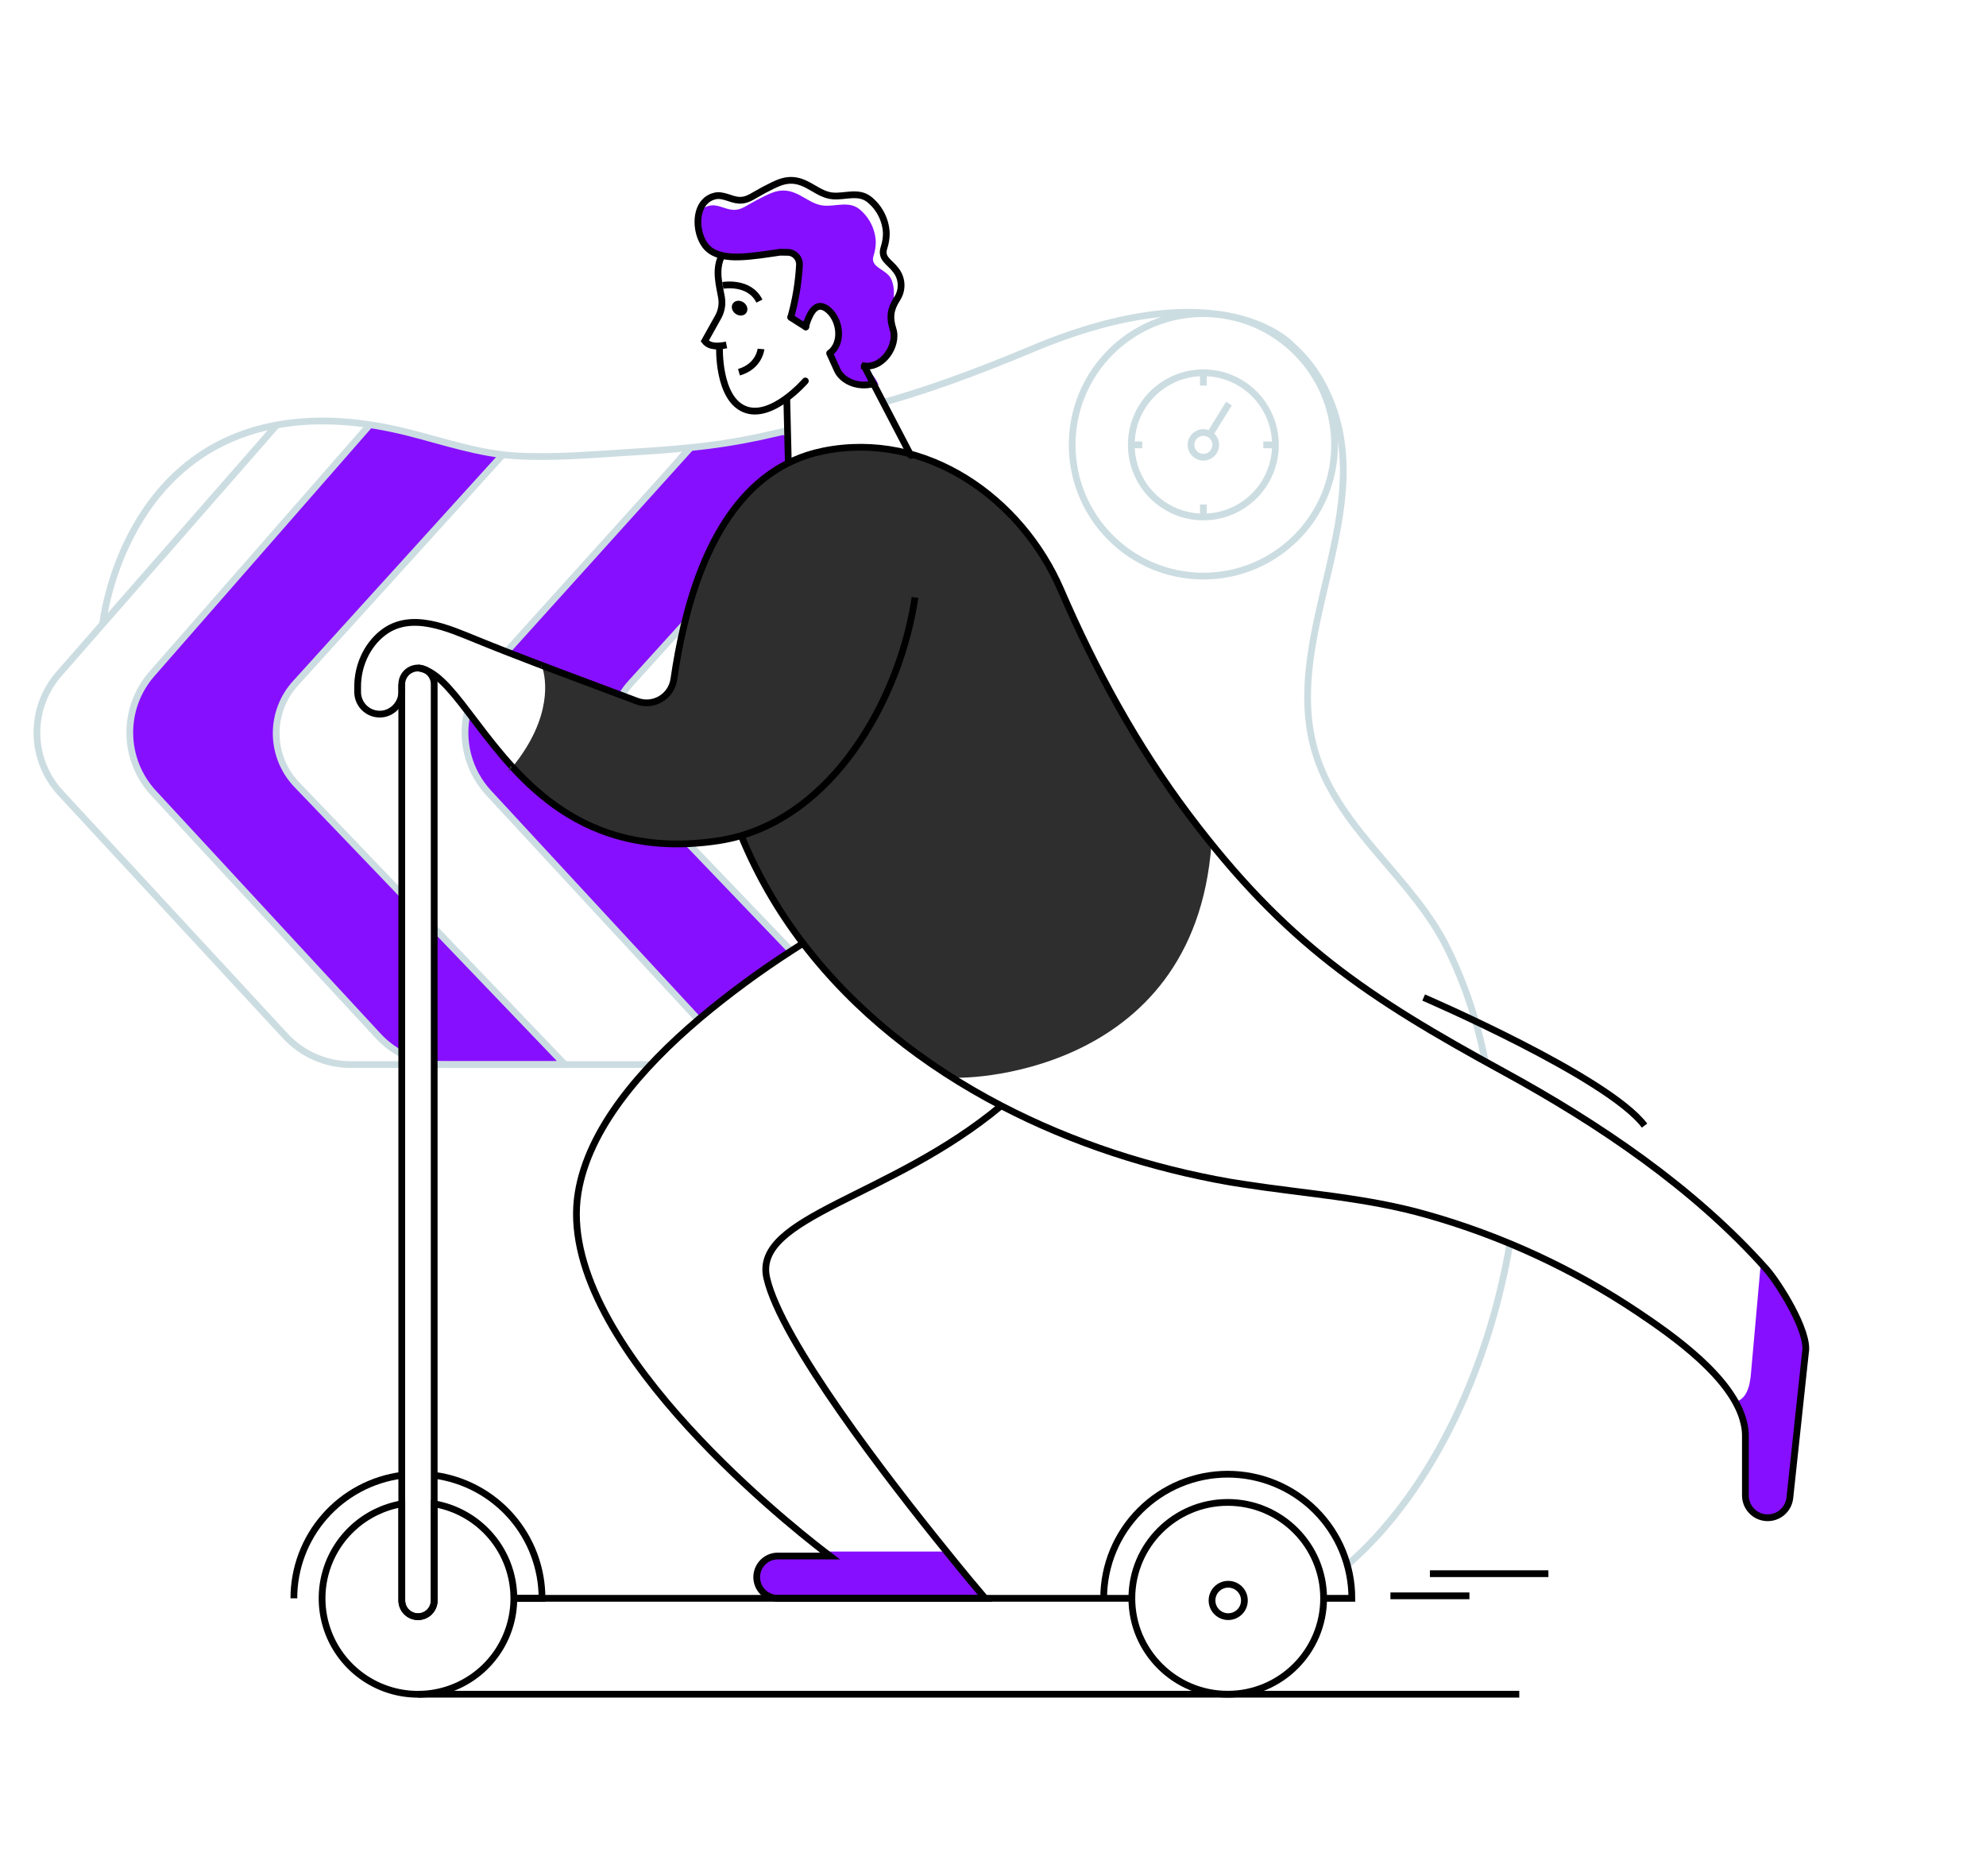 <svg width="1399" height="1321" viewBox="0 0 1399 1321" fill="none" xmlns="http://www.w3.org/2000/svg">
<path d="M305.871 658.802C309.112 659.004 312.17 660.37 314.482 662.65C318.068 666.375 393.394 745.55 394.46 747.654C395.526 749.758 369.208 749.772 366.647 749.772C364.086 749.772 308.806 750.492 307.339 747.654C305.871 744.816 305.871 658.802 305.871 658.802Z" fill="#870FFF"/>
<path d="M254.953 305.527C254.953 305.527 256.337 297.774 270.181 300.723C284.025 303.672 336.218 317.198 337.796 317.516C339.375 317.834 358.05 315.952 347.141 327.982L214.638 474.108C214.638 474.108 178.505 504.468 200.877 541.349L247.228 592.351L277.173 623.611C277.173 623.611 284.344 619.652 283.029 641.332C281.713 663.012 284.178 739.071 284.178 739.071C284.178 739.071 285.562 745.731 277.131 738.781C268.7 731.831 155.302 609.421 155.302 609.421L101.947 550.597C101.947 550.597 85.195 533.486 92.726 503.264C100.258 473.042 137.152 440.065 137.152 440.065L254.953 305.527Z" fill="#870FFF"/>
<path d="M557.365 669.697C534.883 684.195 513.332 700.088 492.837 717.28C457.645 680.288 392.065 609.475 392.065 609.475L338.737 550.651C338.737 550.651 321.944 533.526 329.503 503.304C329.642 502.778 329.766 502.238 329.946 501.67C359.019 539.714 399.167 598.358 485.68 594.149L557.365 669.697Z" fill="#870FFF"/>
<path d="M583.932 327.924C576.595 336.051 518.74 399.831 481.97 440.381L451.512 474.022C446.42 478.629 442.036 483.961 438.499 489.846C411.004 479.518 383.413 469.37 356.098 458.655C361.7 452.116 367.682 445.913 374.013 440.076L483.091 315.478C484.282 315.34 485.417 315.257 486.607 315.118C502.912 313.511 519.116 311.006 535.145 307.615C539.811 306.604 544.504 305.552 549.156 304.444C565.769 313.498 542.787 332.036 574.643 317.458C575.169 317.541 577.412 317.458 580 317.582C585.137 318.053 591.242 319.853 583.932 327.924Z" fill="#870FFF"/>
<path d="M458.476 749.746H397.949H312.419H305.871" stroke="#CCDDE2" stroke-width="4.76" stroke-miterlimit="10"/>
<path d="M194.993 299.296L72.306 439.468L41.502 474.674C31.319 486.311 25.799 501.305 26.006 516.769C26.213 532.231 32.132 547.071 42.624 558.431L201.057 729.67C206.924 735.997 214.032 741.045 221.938 744.499C229.845 747.953 238.378 749.739 247.006 749.744H283.001" stroke="#CCDDE2" stroke-width="4.76" stroke-miterlimit="10"/>
<path d="M260.753 298.853L106.917 474.674C96.733 486.315 91.215 501.314 91.427 516.78C91.639 532.246 97.566 547.087 108.066 558.445L266.471 729.67C271.258 734.813 276.874 739.119 283.084 742.407" stroke="#CCDDE2" stroke-width="4.76" stroke-miterlimit="10"/>
<path d="M283.028 629.726L209.488 553.029C200.104 543.437 194.763 530.607 194.567 517.189C194.371 503.772 199.336 490.791 208.436 480.929L353.8 320.641" stroke="#CCDDE2" stroke-width="4.76" stroke-miterlimit="10"/>
<path d="M305.871 749.387C308.046 749.618 310.232 749.739 312.419 749.747H397.949L305.871 653.627" stroke="#CCDDE2" stroke-width="4.76" stroke-miterlimit="10"/>
<path d="M484.835 593.972L485.015 594.194L557.365 669.7" stroke="#CCDDE2" stroke-width="4.76" stroke-miterlimit="10"/>
<path d="M486.51 315.19L356.749 459.018" stroke="#CCDDE2" stroke-width="4.76" stroke-miterlimit="10"/>
<path d="M329.379 500.881C326.885 510.941 326.93 521.466 329.514 531.504C332.097 541.544 337.136 550.782 344.179 558.39L491.869 718.069" stroke="#CCDDE2" stroke-width="4.76" stroke-miterlimit="10"/>
<path d="M437.35 490.816C437.571 490.47 437.751 490.124 438.014 489.764C439.867 486.59 442.062 483.627 444.562 480.932L481.803 439.814L482.163 439.468" stroke="#CCDDE2" stroke-width="4.76" stroke-miterlimit="10"/>
<path d="M72.306 439.471C72.306 439.471 84.862 319.372 194.993 299.298C225.921 293.678 257.776 297.014 288.04 304.698C312.862 310.983 337.408 319.497 363.158 321.034C390.57 322.667 418.369 320.023 445.739 318.403C458.088 317.656 470.562 316.784 482.994 315.552C484.184 315.413 485.32 315.33 486.51 315.192C502.815 313.584 519.019 311.078 535.048 307.688C539.714 306.677 544.407 305.625 549.058 304.518C551.398 304.033 553.724 303.466 556.05 302.939" stroke="#CCDDE2" stroke-width="4.76" stroke-miterlimit="10"/>
<path d="M949.087 1102.19C1011.72 1047.82 1049.94 957.434 1063.56 875.864" stroke="#CCDDE2" stroke-width="4.76" stroke-miterlimit="10"/>
<path d="M622.114 283.432C647.338 276.509 681.464 264.936 727.067 245.789C862.104 189.028 910.157 243.408 910.157 243.408C918.059 250.412 924.772 258.649 930.037 267.801C930.688 268.895 931.311 270.03 931.878 271.138C977.827 357.276 895.883 450.974 929.414 538.331C948.436 588.059 995.658 619.859 1019.25 667.22C1031.8 692.654 1040.85 719.662 1046.18 747.517" stroke="#CCDDE2" stroke-width="4.76" stroke-miterlimit="10"/>
<path d="M554.209 280.537C554.072 280.544 553.936 280.571 553.808 280.62" stroke="#CCDDE2" stroke-width="4.76" stroke-miterlimit="10"/>
<path d="M853.395 594.371C841.309 760.363 673.296 760.501 670.472 758.66C670.472 758.66 681.353 770.068 615.164 717.335C548.975 664.602 521.799 586.313 521.799 586.313C493.944 599.272 442.721 592.585 442.721 592.585C409.633 582.617 381.931 561.712 360.763 540.461C389.961 504.619 384.298 477.207 382.097 470.257C409.869 481.582 441.627 493.571 454.599 494.969C479.754 497.669 477.484 461.951 477.484 461.951C500.022 324.686 579.64 317.722 579.64 317.722C665.889 307.754 715.881 344.94 757.51 438.167C799.14 531.393 853.395 594.371 853.395 594.371Z" fill="#2E2E2E"/>
<path d="M692.484 1123.97H541.015C538.05 1122.43 535.688 1119.94 534.309 1116.89C532.93 1113.85 532.614 1110.43 533.413 1107.18C534.212 1103.94 536.078 1101.06 538.713 1099C541.347 1096.95 544.595 1095.84 547.937 1095.85H584.694C584.694 1095.85 583.226 1094.78 580.54 1092.72H666.707C679.457 1108.41 688.94 1119.73 692.484 1123.97Z" fill="#870FFF"/>
<path d="M1240.35 889.832L1233.23 969.519C1233.16 970.018 1233.07 970.489 1233 971.028C1231.02 986.922 1222.36 987.102 1222.36 987.102L1230.14 1004.01L1229.49 1011.19V1053.1C1229.49 1056.13 1230.37 1059.1 1232.02 1061.64C1233.67 1064.18 1236.02 1066.19 1238.79 1067.43C1241.56 1068.66 1244.62 1069.07 1247.62 1068.6C1250.61 1068.13 1253.41 1066.81 1255.67 1064.78C1258.56 1062.22 1260.39 1058.66 1260.79 1054.81C1264.1 1023.94 1271.75 952.823 1271.75 952.823C1274.76 937.844 1248.37 898.859 1240.35 889.832Z" fill="#870FFF"/>
<path d="M705.318 778.693C627.43 843.76 530.355 856.663 540.101 899.94C550.124 944.242 625.285 1041.57 666.748 1092.69C679.402 1108.42 688.899 1119.72 692.498 1123.88C693.412 1125.07 693.883 1125.64 693.883 1125.64H547.937C545.495 1125.66 543.09 1125.05 540.946 1123.88C538.015 1122.32 535.689 1119.83 534.339 1116.8C532.99 1113.76 532.693 1110.37 533.498 1107.14C534.301 1103.92 536.158 1101.06 538.775 1099.02C541.392 1096.97 544.617 1095.86 547.937 1095.86H584.707L580.554 1092.69C552.478 1071.12 390.888 941.888 407.211 840.286C414.41 795.292 451.346 752.416 492.823 717.28C513.318 700.088 534.87 684.195 557.351 669.697C560.203 667.856 562.972 666.056 565.658 664.34" stroke="black" stroke-width="4.76" stroke-miterlimit="10"/>
<path d="M305.858 481.862V1127.17C305.858 1130.2 304.655 1133.1 302.513 1135.24C300.37 1137.39 297.465 1138.59 294.436 1138.59C291.407 1138.59 288.502 1137.39 286.359 1135.24C284.218 1133.1 283.015 1130.2 283.015 1127.17V481.862C283.02 479.604 283.694 477.398 284.951 475.524C286.209 473.649 287.992 472.187 290.078 471.325C292.164 470.461 294.458 470.235 296.673 470.674C298.887 471.113 300.922 472.197 302.521 473.79C303.586 474.845 304.43 476.104 305.003 477.49C305.577 478.875 305.866 480.362 305.858 481.862Z" stroke="black" stroke-width="4.76" stroke-miterlimit="10"/>
<path d="M361.968 1125.65C361.975 1138.53 358.301 1151.14 351.381 1161.99C344.461 1172.85 334.581 1181.5 322.908 1186.93C311.233 1192.36 298.251 1194.34 285.49 1192.64C272.728 1190.94 260.718 1185.62 250.877 1177.32C241.035 1169.02 233.769 1158.08 229.937 1145.79C226.105 1133.5 225.866 1120.37 229.248 1107.95C232.63 1095.52 239.491 1084.33 249.024 1075.67C258.557 1067.02 270.365 1061.27 283.056 1059.1V1127.16C283.056 1130.19 284.259 1133.1 286.401 1135.24C288.544 1137.38 291.448 1138.58 294.478 1138.58C297.507 1138.58 300.411 1137.38 302.554 1135.24C304.696 1133.1 305.899 1130.19 305.899 1127.16V1059.1C321.594 1061.8 335.83 1069.96 346.091 1082.14C356.351 1094.31 361.975 1109.73 361.968 1125.65Z" stroke="black" stroke-width="4.76" stroke-miterlimit="10"/>
<path d="M864.858 1193.2C902.163 1193.2 932.404 1162.96 932.404 1125.66C932.404 1088.35 902.163 1058.11 864.858 1058.11C827.554 1058.11 797.312 1088.35 797.312 1125.66C797.312 1162.96 827.554 1193.2 864.858 1193.2Z" stroke="black" stroke-width="4.76" stroke-miterlimit="10"/>
<path d="M644.57 420.752C634.464 488.796 591.201 568.221 522.132 588.516C516.974 590.035 511.72 591.21 506.405 592.033C499.524 593.103 492.593 593.81 485.639 594.151C399.182 598.304 358.992 539.715 329.905 501.672C316.906 484.546 306.093 471.63 294.409 470.439" stroke="black" stroke-width="4.76" stroke-miterlimit="10"/>
<path d="M283.028 481.856V486.951C283.081 490.566 281.893 494.091 279.664 496.937C277.435 499.783 274.298 501.78 270.776 502.595C268.504 503.085 266.152 503.06 263.893 502.523C261.632 501.985 259.521 500.948 257.714 499.487C255.906 498.027 254.45 496.18 253.449 494.082C252.449 491.985 251.931 489.691 251.934 487.366V483.462C251.934 469.314 258.122 454.985 269.239 446.083C289.272 429.968 316.102 442.705 336.578 450.956C343.043 453.6 349.494 456.148 355.959 458.695C383.274 469.411 410.866 479.558 438.36 489.886L448.508 493.707C451.235 494.762 454.165 495.187 457.079 494.949C459.993 494.711 462.816 493.817 465.336 492.334C467.855 490.85 470.007 488.816 471.629 486.382C473.25 483.95 474.301 481.181 474.701 478.285C476.459 466.213 478.744 453.365 481.859 440.421C494.817 386.207 521.661 329.667 579.516 317.72L579.862 317.637C652.253 303.003 719.467 350.904 747.293 415.349C771.368 471.183 800.76 525.133 837.391 573.796C905.491 664.254 962.903 702.159 1059.29 754.795C1126.32 791.427 1193.23 836.476 1244.4 893.957C1252.44 903.011 1274.85 937.843 1271.77 952.822C1271.77 952.822 1264.13 1023.94 1260.83 1054.83C1260.42 1058.84 1258.48 1062.54 1255.41 1065.16C1252.34 1067.78 1248.38 1069.11 1244.35 1068.89C1240.33 1068.67 1236.54 1066.91 1233.78 1063.97C1231.01 1061.03 1229.49 1057.14 1229.51 1053.11V1011.2C1229.52 1008.3 1229.18 1005.41 1228.5 1002.59C1221.47 970.432 1177.28 939.947 1154.22 924.442C1108.36 893.685 1057.93 870.379 1004.8 855.387C962.017 843.259 919.183 840.754 875.698 833.956C872.754 833.513 869.81 833.052 866.866 832.572C811.295 822.881 755.766 805.022 705.332 778.759C650.869 750.42 602.275 712.307 565.727 664.406C547.931 641.156 533.277 615.662 522.145 588.581" stroke="black" stroke-width="4.76" stroke-miterlimit="10"/>
<path d="M361.982 1125.65H654.884H797.645" stroke="black" stroke-width="4.76" stroke-miterlimit="10"/>
<path d="M865.191 1138.56C871.491 1138.56 876.599 1133.45 876.599 1127.15C876.599 1120.85 871.491 1115.74 865.191 1115.74C858.89 1115.74 853.783 1120.85 853.783 1127.15C853.783 1133.45 858.89 1138.56 865.191 1138.56Z" stroke="black" stroke-width="4.76" stroke-miterlimit="10"/>
<path d="M932.404 1125.65H952.285C952.285 1102.47 943.075 1080.24 926.683 1063.84C910.29 1047.45 888.056 1038.24 864.872 1038.24C841.689 1038.24 819.455 1047.45 803.062 1063.84C786.669 1080.24 777.46 1102.47 777.46 1125.65" stroke="black" stroke-width="4.76" stroke-miterlimit="10"/>
<path d="M207.01 1125.65C207.002 1104.45 214.709 1083.96 228.694 1068.02C242.678 1052.07 261.987 1041.76 283.015 1039" stroke="black" stroke-width="4.76" stroke-miterlimit="10"/>
<path d="M305.857 1039C326.877 1041.77 346.173 1052.08 360.147 1068.03C374.122 1083.97 381.821 1104.45 381.807 1125.65H361.968" stroke="black" stroke-width="4.76" stroke-miterlimit="10"/>
<path d="M497.987 174.449C503.594 180.277 512.731 181.177 520.359 180.955C530.05 180.692 539.852 178.989 549.432 177.633L555.205 177.716H555.288C556.397 177.789 557.48 178.078 558.477 178.57C559.473 179.061 560.362 179.745 561.095 180.582C561.826 181.418 562.386 182.39 562.741 183.442C563.096 184.494 563.24 185.607 563.166 186.714C562.479 199.155 560.422 211.482 557.033 223.471L567.679 230.185C569.368 226.281 568.136 220.494 571.555 220.245C573.992 216.341 577.397 213.918 582.257 217.269C591.782 223.817 594.55 241.371 584.472 248.667L589.843 260.532C593.706 269.115 609.71 273.199 618.847 271.081C615.691 262.622 606.899 257.375 606.899 257.375C621.408 260.947 632.885 243.31 629.147 231.819C626.614 223.942 627.154 217.975 631.75 210.776C632.054 210.291 629.327 209.391 629.604 208.921C630.102 203.466 628.967 197.485 626.517 194.509C622.211 189.206 612.922 187.67 615.331 180.235C616.394 176.992 616.932 173.598 616.923 170.185C616.715 165.706 615.551 161.324 613.506 157.333C611.461 153.343 608.586 149.836 605.072 147.051C597.679 141.513 588.722 145.486 580.471 144.808C570.448 144.047 563.858 135.117 553.322 134.245C548.089 133.816 543.742 135.629 539.118 137.817C535.228 139.713 531.393 141.735 527.641 143.936C523.89 146.137 520.581 148.089 516.303 147.771C510.765 147.48 505.574 143.617 499.856 144.863C496.989 145.45 494.404 146.987 492.519 149.224C490.041 157.794 492.56 168.814 497.987 174.449Z" fill="#870FFF"/>
<path d="M567.734 228.969C567.969 228.304 568.205 227.667 568.481 226.947V226.864C569.254 224.588 570.251 222.394 571.458 220.316C573.922 216.412 577.3 213.989 582.187 217.326C591.726 223.888 594.467 241.442 584.416 248.766L589.774 260.603C589.966 261.043 590.193 261.469 590.452 261.876C593.429 267.04 599.908 270.736 607.259 271.124H607.384C610.038 271.253 612.694 270.944 615.247 270.21" stroke="black" stroke-width="4.76" stroke-linecap="round" stroke-linejoin="round"/>
<path d="M509.173 200.988C509.173 200.988 527.849 197.637 534.951 212.063" stroke="black" stroke-width="4.76" stroke-miterlimit="10"/>
<path d="M511.776 242.921C506.723 243.945 499.981 244.734 496.464 240.152L505.934 223.179C508.239 219.02 509.058 214.201 508.26 209.514C506.958 201.637 503.193 189.537 508.73 179.625" stroke="black" stroke-width="4.76" stroke-miterlimit="10"/>
<path d="M525.727 220.307C527.274 218.087 526.413 214.811 523.803 212.994C521.192 211.176 517.822 211.503 516.276 213.723C514.728 215.945 515.591 219.219 518.2 221.037C520.81 222.855 524.179 222.528 525.727 220.307Z" fill="black"/>
<path d="M555.317 326.03L554.209 279.887" stroke="black" stroke-width="4.76" stroke-miterlimit="10"/>
<path d="M567.61 230.227C567.61 229.798 567.707 229.369 567.734 228.939C567.762 228.51 567.859 228.039 567.873 227.555" stroke="black" stroke-width="4.76" stroke-linecap="round" stroke-linejoin="round"/>
<path d="M567.61 230.224L563.955 227.94L556.964 223.51" stroke="black" stroke-width="4.76" stroke-linecap="round" stroke-linejoin="round"/>
<path d="M536.073 245.791C536.073 245.791 534.896 258.015 520.554 262.141" stroke="black" stroke-width="4.76" stroke-miterlimit="10"/>
<path d="M606.83 257.417C621.339 260.989 632.816 243.351 629.078 231.86C626.544 223.983 627.084 218.016 631.68 210.817C631.985 210.333 632.248 209.848 632.511 209.433C634.215 206.445 634.982 203.016 634.712 199.587C634.444 196.158 633.151 192.889 631.002 190.203C626.849 184.527 620.176 182.188 622.696 174.49C623.804 171.151 624.365 167.654 624.357 164.135C624.142 159.518 622.939 154.999 620.828 150.886C618.717 146.773 615.747 143.161 612.119 140.295C604.518 134.494 595.256 138.689 586.714 137.997C576.428 137.166 569.561 127.904 558.763 127.06C553.378 126.645 548.864 128.444 544.102 130.742C540.087 132.722 536.114 134.813 532.293 137.069C528.472 139.326 524.969 141.306 520.567 141.029C514.808 140.696 509.491 136.709 503.635 138.025C497.779 139.34 494.041 143.825 492.56 149.266C490.151 157.794 492.671 168.814 498.098 174.449C503.525 180.083 512.842 181.177 520.47 180.955C530.161 180.692 539.963 178.989 549.543 177.633L555.316 177.716H555.399C557.618 177.89 559.679 178.933 561.133 180.618C562.588 182.304 563.318 184.494 563.165 186.715C562.479 199.155 560.422 211.482 557.032 223.471" stroke="black" stroke-width="4.76" stroke-miterlimit="10"/>
<path d="M567.319 268.309C567.319 268.309 543.507 295.998 524.485 288.148C505.463 280.298 506.848 244.276 506.848 244.276" stroke="black" stroke-width="4.76" stroke-linecap="round" stroke-linejoin="round"/>
<path d="M359.504 539.271L360.695 540.462C359.933 541.458 359.103 542.441 358.23 543.438L359.504 539.271Z" fill="#2E2E2E"/>
<path d="M381.987 470.258L380.99 469.856L381.392 468.472C381.633 469.052 381.832 469.648 381.987 470.258Z" fill="#2E2E2E"/>
<path d="M294.422 1193.19H1070.22" stroke="black" stroke-width="4.76" stroke-miterlimit="10"/>
<path d="M608.755 257.763L641.635 320.768" stroke="black" stroke-width="4.76" stroke-linecap="round" stroke-linejoin="round"/>
<path d="M1002.87 702.536C1002.87 702.536 1132.43 758.259 1158.47 792.731" stroke="black" stroke-width="4.76" stroke-miterlimit="10"/>
<path d="M979.461 1123.9H1035.1" stroke="black" stroke-width="4.76" stroke-miterlimit="10"/>
<path d="M1007.27 1108.31H1090.74" stroke="black" stroke-width="4.76" stroke-miterlimit="10"/>
<path d="M847.692 405.73C898.737 405.73 940.116 364.35 940.116 313.306C940.116 262.261 898.737 220.882 847.692 220.882C796.647 220.882 755.268 262.261 755.268 313.306C755.268 364.35 796.647 405.73 847.692 405.73Z" stroke="#CCDDE2" stroke-width="4.76" stroke-miterlimit="10"/>
<path d="M847.692 364.073C875.729 364.073 898.459 341.343 898.459 313.306C898.459 285.267 875.729 262.539 847.692 262.539C819.655 262.539 796.925 285.267 796.925 313.306C796.925 341.343 819.655 364.073 847.692 364.073Z" stroke="#CCDDE2" stroke-width="4.76" stroke-miterlimit="10"/>
<path d="M847.692 322.011C852.501 322.011 856.4 318.113 856.4 313.303C856.4 308.495 852.501 304.595 847.692 304.595C842.882 304.595 838.984 308.495 838.984 313.303C838.984 318.113 842.882 322.011 847.692 322.011Z" stroke="#CCDDE2" stroke-width="4.76" stroke-miterlimit="10"/>
<path d="M865.703 284.246L852.274 305.898" stroke="#CCDDE2" stroke-width="4.76" stroke-miterlimit="10"/>
<path d="M847.692 262.539V271.566" stroke="#CCDDE2" stroke-width="4.76" stroke-miterlimit="10"/>
<path d="M898.459 313.307H889.903" stroke="#CCDDE2" stroke-width="4.76" stroke-miterlimit="10"/>
<path d="M847.692 364.073V355.295" stroke="#CCDDE2" stroke-width="4.76" stroke-miterlimit="10"/>
<path d="M796.925 313.307H804.637" stroke="#CCDDE2" stroke-width="4.76" stroke-miterlimit="10"/>
</svg>
